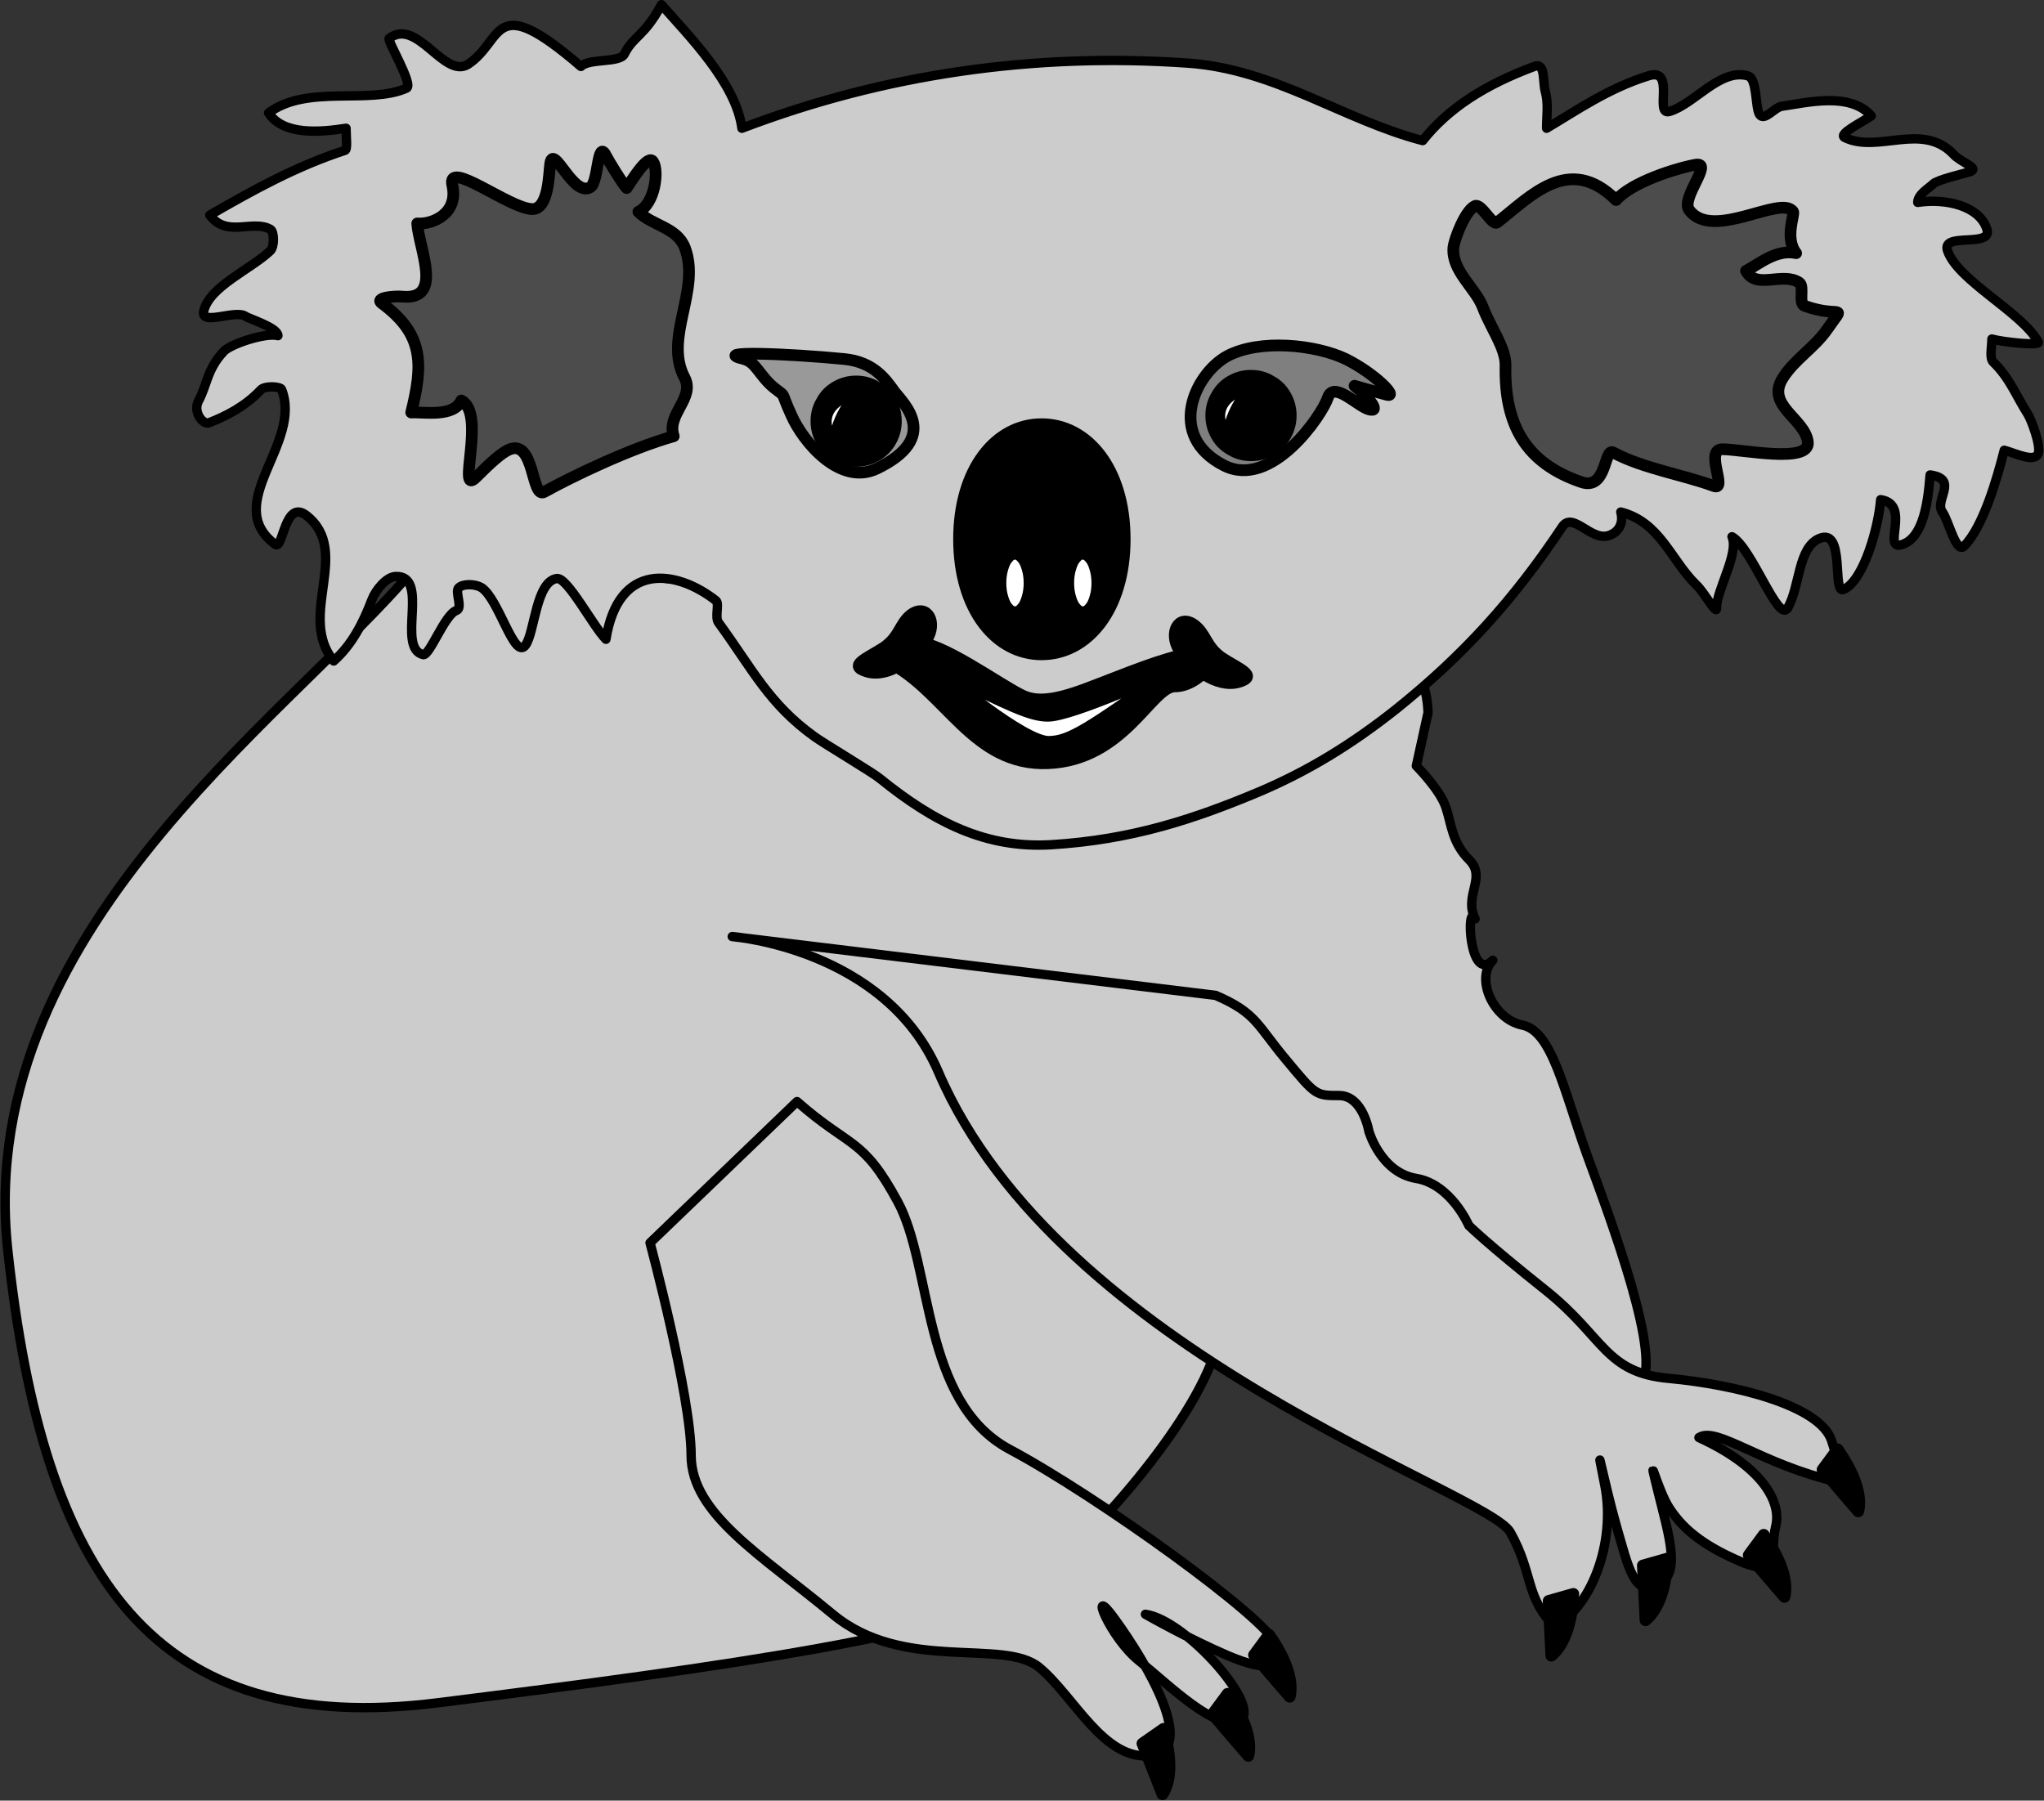 <svg xmlns="http://www.w3.org/2000/svg" xml:space="preserve" width="231.269" height="53.91mm" fill-rule="evenodd" stroke-linejoin="round" stroke-width="28.222" preserveAspectRatio="xMidYMid" version="1.2" viewBox="0 0 6119 5391"><rect x="0" y="0" width="6119" height="5391" fill="#333333" stroke="none"/><defs class="ClipPathGroup"><clipPath id="a" clipPathUnits="userSpaceOnUse"><path d="M0 0h21590v27940H0z"/></clipPath></defs><g class="SlideGroup"><g class="Slide" clip-path="url(#a)" transform="translate(-8364 -10479)"><g class="Page"><g class="Group"><g class="com.sun.star.drawing.ClosedBezierShape"><path fill="none" d="M8364 12122h4943v3485H8364z" class="BoundingBox"/><path fill="#ccc" d="M9639 12137c-335 440-1357 1093-1252 2082 106 988 441 1464 1288 1358 846-106 1606-212 1782-353 177-141 477-476 547-705 71-230 1200 176 1270 106 71-71-88-494-159-688-70-195-105-372-194-389-88-18-141-141-88-194-72 72-80-179-53-124-35-70 35-123-17-176-53-53-53-106-71-159s-88-123-88-123l35-159s0-141-88-177z"/><path fill="none" stroke="#000" stroke-width="28" d="M9639 12137c-335 440-1357 1093-1252 2082 106 988 441 1464 1288 1358 846-106 1606-212 1782-353 177-141 477-476 547-705 71-230 1200 176 1270 106 71-71-88-494-159-688-70-195-105-372-194-389-88-18-141-141-88-194-72 72-80-179-53-124-35-70 35-123-17-176-53-53-53-106-71-159s-88-123-88-123l35-159s0-141-88-177z"/></g><g class="com.sun.star.drawing.ClosedBezierShape"><path fill="none" d="M8939 10479h5544v2546H8939z" class="BoundingBox"/><path fill="#ccc" d="M11920 10668c-457-32-908 32-1335 195-17-134-159-277-241-370-52 97-83 92-111 148-14 27-105 12-130 37-268-231-229-79-337-7-72 47-153-141-237-77-7 6 74 139 52 149-112 50-297-12-413 74 44 68 155 58 232 46 0 25 5 64-3 66-147 48-275 119-405 194 51 69 129 12 182 43 11 7 12 52-1 64-58 55-182 107-199 180-11 46 95-5 125 16 12 8 97 34 97 58-36-10-143 25-163 48-50 54-48 98-75 148-17 33 14 71 31 65 54-21 110-50 156-99 12-13 59-10 62-1 64 162-182 342-19 464 24 17 28-137 93-87 138 108-29 301 82 436 55-49 88-114 115-185 12-30 44-67 70-68 105-5 1 215 83 234 19 4 65-121 99-132 21-7-5-56 7-68 13-13 49-12 68-1 53 34 98 218 132 173 28-38 31-191 94-200 32-4 109 144 147 182 37-233 210-209 329-116 12 9-4 49 8 66 103 141 150 243 288 342 23 17 175 108 194 124 163 132 318 211 515 199 242-15 428-77 623-159 146-62 278-143 410-248 198-159 349-324 496-545 31-46 85 42 137 27 29-8 48-35 38-71 118 30 150 144 226 218 25 23 62 94 61 69-2-49 68-164 46-213 60 33 139 262 167 213 37-65 30-181 95-208 78-33 37 168 72 153 61-27 105-189 111-269 95 14-2 160 68 133 60-23 74-127 80-207 88 12 11 77 37 111 19 27 41 126 65 102 58-59 99-205 120-287 36 10 92 38 102 9 8-22-20-99-32-118-34-53-54-108-103-155-12-12-4-45-4-69 36 10 146 21 139 9-50-90-242-184-272-274-18-56 136-7 118-64-22-69-122-93-207-80 0-24 34-43 46-55 13-13 89-30 111-37 29-11-27-27-50-52-93-98-226-2-325-50-23-10 53-47 79-65-64-73-195-39-267-29-22 2-54 48-68 24-13-23-6-108-35-115-83-23-161 86-235 107-45 12 20-133-62-107-120 37-217 105-305 157 0-37 6-75-4-110-8-30 1-88-33-75-148 55-257 125-334 222-238-62-442-214-703-232z"/><path fill="none" stroke="#000" stroke-width="28" d="M11920 10668c-457-32-908 32-1335 195-17-134-159-277-241-370-52 97-83 92-111 148-14 27-105 12-130 37-268-231-229-79-337-7-72 47-153-141-237-77-7 6 74 139 52 149-112 50-297-12-413 74 44 68 155 58 232 46 0 25 5 64-3 66-147 48-275 119-405 194 51 69 129 12 182 43 11 7 12 52-1 64-58 55-182 107-199 180-11 46 95-5 125 16 12 8 97 34 97 58-36-10-143 25-163 48-50 54-48 98-75 148-17 33 14 71 31 65 54-21 110-50 156-99 12-13 59-10 62-1 64 162-182 342-19 464 24 17 28-137 93-87 138 108-29 301 82 436 55-49 88-114 115-185 12-30 44-67 70-68 105-5 1 215 83 234 19 4 65-121 99-132 21-7-5-56 7-68 13-13 49-12 68-1 53 34 98 218 132 173 28-38 31-191 94-200 32-4 109 144 147 182 37-233 210-209 329-116 12 9-4 49 8 66 103 141 150 243 288 342 23 17 175 108 194 124 163 132 318 211 515 199 242-15 428-77 623-159 146-62 278-143 410-248 198-159 349-324 496-545 31-46 85 42 137 27 29-8 48-35 38-71 118 30 150 144 226 218 25 23 62 94 61 69-2-49 68-164 46-213 60 33 139 262 167 213 37-65 30-181 95-208 78-33 37 168 72 153 61-27 105-189 111-269 95 14-2 160 68 133 60-23 74-127 80-207 88 12 11 77 37 111 19 27 41 126 65 102 58-59 99-205 120-287 36 10 92 38 102 9 8-22-20-99-32-118-34-53-54-108-103-155-12-12-4-45-4-69 36 10 146 21 139 9-50-90-242-184-272-274-18-56 136-7 118-64-22-69-122-93-207-80 0-24 34-43 46-55 13-13 89-30 111-37 29-11-27-27-50-52-93-98-226-2-325-50-23-10 53-47 79-65-64-73-195-39-267-29-22 2-54 48-68 24-13-23-6-108-35-115-83-23-161 86-235 107-45 12 20-133-62-107-120 37-217 105-305 157 0-37 6-75-4-110-8-30 1-88-33-75-148 55-257 125-334 222-238-62-442-214-703-232z"/></g><g class="com.sun.star.drawing.ClosedBezierShape"><path fill="none" d="M9484 10915h962v1058h-962z" class="BoundingBox"/><path fill="#4c4c4c" d="M9718 11033c-17-79 170 70 239 72 50 1 50-107 54-134 8-69 69 102 121 68 24-16 20-146 46-94 7 14 50 85 62 97 17-25 64-103 79-79 18 26 6 127-44 150 42 42 115 46 139 107 49 128-64 269-1 389 33 62-55 110-32 176-134 38-309 123-388 167-39 21-28-160-105-127-23 10-55 39-99 83-60 61 32-191-44-230-23 51-112 34-150 36 35-142 40-233-88-327-23-17 38-22 61-20 125 12 50-143 45-219 43 4 125-28 105-115z"/><path fill="none" stroke="#000" stroke-width="35" d="M9718 11033c-17-79 170 70 239 72 50 1 50-107 54-134 8-69 69 102 121 68 24-16 20-146 46-94 7 14 50 85 62 97 17-25 64-103 79-79 18 26 6 127-44 150 42 42 115 46 139 107 49 128-64 269-1 389 33 62-55 110-32 176-134 38-309 123-388 167-39 21-28-160-105-127-23 10-55 39-99 83-60 61 32-191-44-230-23 51-112 34-150 36 35-142 40-233-88-327-23-17 38-22 61-20 125 12 50-143 45-219 43 4 125-28 105-115z"/></g><g class="com.sun.star.drawing.ClosedBezierShape"><path fill="none" d="M12697 10954h1189v1001h-1189z" class="BoundingBox"/><path fill="#4c4c4c" d="M12871 11573c1-52-45-113-68-174-22-58-94-109-88-179 3-26 35-110 64-124 19-10 52 60 67 49 100-78 215-207 356-67 47-54 182-96 239-106 53-8-47 101-20 136 70 94 276-48 311 5 5 8-26 80 9 124-59-13-112 33-150 53 31 57 108 2 159 35 17 11-4 63 17 70 109 39 124-13 67 70-39 56-97 89-133 146-52 82 66 121 75 191 8 66-197 22-256 22-55 1 18 127-26 110-89-33-213-53-300-100-29-17-18 116-97 88-163-56-230-168-226-349z"/><path fill="none" stroke="#000" stroke-width="35" d="M12871 11573c1-52-45-113-68-174-22-58-94-109-88-179 3-26 35-110 64-124 19-10 52 60 67 49 100-78 215-207 356-67 47-54 182-96 239-106 53-8-47 101-20 136 70 94 276-48 311 5 5 8-26 80 9 124-59-13-112 33-150 53 31 57 108 2 159 35 17 11-4 63 17 70 109 39 124-13 67 70-39 56-97 89-133 146-52 82 66 121 75 191 8 66-197 22-256 22-55 1 18 127-26 110-89-33-213-53-300-100-29-17-18 116-97 88-163-56-230-168-226-349z"/></g><g class="com.sun.star.drawing.ClosedBezierShape"><path fill="none" d="M11910 11495h634v411h-634z" class="BoundingBox"/><path fill="#7f7f7f" d="M12029 11873c-176-89-88-275 9-328 98-52 265-34 355 9 88 44 158 116 123 107s-97-27-97-27c44 36 79 80 44 71s-107-88-124-35c-18 53-168 274-310 203z"/><path fill="none" stroke="#000" stroke-width="35" d="M12029 11873c-176-89-88-275 9-328 98-52 265-34 355 9 88 44 158 116 123 107s-97-27-97-27c44 36 79 80 44 71s-107-88-124-35c-18 53-168 274-310 203z"/></g><g class="com.sun.star.drawing.ClosedBezierShape"><path fill="none" d="M10548 11520h570v393h-570z" class="BoundingBox"/><path fill="#999" d="M10989 11882c192-93 80-195 53-230-26-36-61-89-150-98-163-16-406-26-301 0 36 9 45 48 89 85 41 33 17 4 53 83 35 80 146 213 256 160z"/><path fill="none" stroke="#000" stroke-width="35" d="M10989 11882c192-93 80-195 53-230-26-36-61-89-150-98-163-16-406-26-301 0 36 9 45 48 89 85 41 33 17 4 53 83 35 80 146 213 256 160z"/></g><g class="com.sun.star.drawing.ClosedBezierShape"><path fill="none" d="M11972 11586h275v275h-275z" class="BoundingBox"/><path d="M12228 11723c0-21-5-41-16-60-10-18-25-33-44-43-18-11-38-16-59-16s-41 5-60 16c-18 10-33 25-43 44-11 18-16 38-16 59s5 41 16 60c10 18 25 33 44 43 18 11 38 16 59 16s41-5 60-16c18-10 33-25 43-43 11-19 16-39 16-60z"/><path fill="none" stroke="#000" stroke-width="35" d="M12228 11723c0-21-5-41-16-60-10-18-25-33-44-43-18-11-38-16-59-16s-41 5-60 16c-18 10-33 25-43 44-11 18-16 38-16 59s5 41 16 60c10 18 25 33 44 43 18 11 38 16 59 16s41-5 60-16c18-10 33-25 43-43 11-19 16-39 16-60z"/></g><g class="com.sun.star.drawing.ClosedBezierShape"><path fill="none" d="M10790 11603h275v275h-275z" class="BoundingBox"/><path d="M11046 11740c0-21-5-41-16-60-10-18-25-33-44-43-18-11-38-16-59-16s-41 5-60 16c-18 10-33 25-43 44-11 18-16 38-16 59s5 41 16 60c10 18 25 33 44 43 18 11 38 16 59 16s41-5 60-16c18-10 33-25 43-43 11-19 16-39 16-60z"/><path fill="none" stroke="#000" stroke-width="35" d="M11046 11740c0-21-5-41-16-60-10-18-25-33-44-43-18-11-38-16-59-16s-41 5-60 16c-18 10-33 25-43 44-11 18-16 38-16 59s5 41 16 60c10 18 25 33 44 43 18 11 38 16 59 16s41-5 60-16c18-10 33-25 43-43 11-19 16-39 16-60z"/></g><g class="com.sun.star.drawing.ClosedBezierShape"><path fill="none" d="M11996 11616h137v192h-137z" class="BoundingBox"/><path fill="#fff" d="M12114 11634c-133 35-106 120-72 155 0-81 72-155 72-155z"/><path fill="none" stroke="#000" stroke-width="35" d="M12114 11634c-133 35-106 120-72 155 0-81 72-155 72-155z"/></g><g class="com.sun.star.drawing.ClosedBezierShape"><path fill="none" d="M10818 11633h137v192h-137z" class="BoundingBox"/><path fill="#fff" d="M10936 11651c-133 35-106 120-72 155 0-81 72-155 72-155z"/><path fill="none" stroke="#000" stroke-width="35" d="M10936 11651c-133 35-106 120-72 155 0-81 72-155 72-155z"/></g><g class="com.sun.star.drawing.ClosedBezierShape"><path fill="none" d="M11217 11731h533v726h-533z" class="BoundingBox"/><path d="M11482 12438c138 0 249-134 249-345 0-210-111-344-249-344-137 0-247 134-247 344 0 211 110 345 247 345z"/><path fill="none" stroke="#000" stroke-width="35" d="M11482 12438c138 0 249-134 249-345 0-210-111-344-249-344-137 0-247 134-247 344 0 211 110 345 247 345z"/></g><g class="com.sun.star.drawing.ClosedBezierShape"><path fill="none" d="M11341 12119h124v212h-124z" class="BoundingBox"/><path fill="#fff" d="M11446 12225v-1c0-15-2-30-6-43-4-14-9-25-16-32-6-8-14-12-21-12h-2c-7 0-14 4-20 12-7 7-12 18-16 32-4 13-6 28-6 43 0 16 2 31 6 44 4 14 9 25 16 32 6 8 14 12 22 12 7 0 15-4 21-12 7-7 12-18 16-32 4-13 6-28 6-43z"/><path fill="none" stroke="#000" stroke-width="35" d="M11446 12225v-1c0-15-2-30-6-43-4-14-9-25-16-32-6-8-14-12-21-12h-2c-7 0-14 4-20 12-7 7-12 18-16 32-4 13-6 28-6 43 0 16 2 31 6 44 4 14 9 25 16 32 6 8 14 12 22 12 7 0 15-4 21-12 7-7 12-18 16-32 4-13 6-28 6-43z"/></g><g class="com.sun.star.drawing.ClosedBezierShape"><path fill="none" d="M11544 12119h124v212h-124z" class="BoundingBox"/><path fill="#fff" d="M11649 12225v-1c0-15-2-30-6-43-4-14-9-25-16-32-6-8-14-12-21-12h-2c-7 0-14 4-20 12-7 7-12 18-16 32-4 13-6 28-6 43 0 16 2 31 6 44 4 14 9 25 16 32 6 8 14 12 22 12 7 0 15-4 21-12 7-7 12-18 16-32 4-13 6-28 6-43z"/><path fill="none" stroke="#000" stroke-width="35" d="M11649 12225v-1c0-15-2-30-6-43-4-14-9-25-16-32-6-8-14-12-21-12h-2c-7 0-14 4-20 12-7 7-12 18-16 32-4 13-6 28-6 43 0 16 2 31 6 44 4 14 9 25 16 32 6 8 14 12 22 12 7 0 15-4 21-12 7-7 12-18 16-32 4-13 6-28 6-43z"/></g><g class="com.sun.star.drawing.ClosedBezierShape"><path fill="none" d="M11000 12383h1007v400h-1007z" class="BoundingBox"/><path d="M11024 12462c172 87 252 311 477 302 229-9 310-230 380-230 71 0 141-89 88-98-52-9-149 26-265 71-115 44-212 89-282 53-71-35-239-159-319-159-79 0-96 52-79 61z"/><path fill="none" stroke="#000" stroke-width="35" d="M11024 12462c172 87 252 311 477 302 229-9 310-230 380-230 71 0 141-89 88-98-52-9-149 26-265 71-115 44-212 89-282 53-71-35-239-159-319-159-79 0-96 52-79 61z"/></g><g class="com.sun.star.drawing.ClosedBezierShape"><path fill="none" d="M11156 12467h735v252h-735z" class="BoundingBox"/><path fill="#fff" d="M11501 12622c75 0 371-137 371-137-248 176-305 214-367 215-75 3-312-198-331-213 217 107 276 135 327 135z"/><path fill="none" stroke="#000" stroke-width="35" d="M11501 12622c75 0 371-137 371-137-248 176-305 214-367 215-75 3-312-198-331-213 217 107 276 135 327 135z"/></g><g class="com.sun.star.drawing.ClosedBezierShape"><path fill="none" d="M11863 12322h254v221h-254z" class="BoundingBox"/><path d="M11939 12350c36 27 34 64 82 98 50 33 113 55 50 73-65 18-144-44-177-96-32-51-2-109 45-75z"/><path fill="none" stroke="#000" stroke-width="35" d="M11939 12350c36 27 34 64 82 98 50 33 113 55 50 73-65 18-144-44-177-96-32-51-2-109 45-75z"/></g><g class="com.sun.star.drawing.ClosedBezierShape"><path fill="none" d="M10917 12291h254v221h-254z" class="BoundingBox"/><path d="M11092 12319c-35 27-33 64-81 98-50 33-113 55-50 73 65 18 144-44 177-96 33-51 2-109-46-75z"/><path fill="none" stroke="#000" stroke-width="35" d="M11092 12319c-35 27-33 64-81 98-50 33-113 55-50 73 65 18 144-44 177-96 33-51 2-109-46-75z"/></g><g class="com.sun.star.drawing.ClosedBezierShape"><path fill="none" d="M10542 13269h3343v2094h-3343z" class="BoundingBox"/><path fill="#ccc" d="M12003 13459c123 53 123 88 212 194 88 106 88 106 158 106 71 0 89 107 89 107s35 123 141 141c105 17 158 141 158 141s53 53 230 194 177 247 371 264c194 18 450 80 485 186s18 124 18 124c-230-53-362-168-415-133 194 89 247 195 230 265-18 71 17 159-106 106-124-53-177-106-212-159-35-52-70-195-35-52 35 141 70 247 0 282-71 35-88-53-124-177-35-123-70-300-35-123 35 176-44 370-151 423-88-88-62-158-132-282-71-123-1350-535-1712-1378-159-370-617-405-617-405z"/><path fill="none" stroke="#000" stroke-width="28" d="M12003 13459c123 53 123 88 212 194 88 106 88 106 158 106 71 0 89 107 89 107s35 123 141 141c105 17 158 141 158 141s53 53 230 194 177 247 371 264c194 18 450 80 485 186s18 124 18 124c-230-53-362-168-415-133 194 89 247 195 230 265-18 71 17 159-106 106-124-53-177-106-212-159-35-52-70-195-35-52 35 141 70 247 0 282-71 35-88-53-124-177-35-123-70-300-35-123 35 176-44 370-151 423-88-88-62-158-132-282-71-123-1350-535-1712-1378-159-370-617-405-617-405z"/></g><g class="com.sun.star.drawing.ClosedBezierShape"><path fill="none" d="M10296 13762h1905v1990h-1905z" class="BoundingBox"/><path fill="#ccc" d="M10750 13777c160 141 196 105 301 299 106 194 71 600 335 742 265 141 778 512 795 582 18 71-17 88-141 36-123-53-247-124-247-124 124 18 353 282 282 318-70 35-211-106-299-177-90-70-160-247-72-123 89 123 248 388 107 405-142 18-230-176-336-264s-406 17-618-159-424-300-424-476c0-178-123-636-123-636z"/><path fill="none" stroke="#000" stroke-width="28" d="M10750 13777c160 141 196 105 301 299 106 194 71 600 335 742 265 141 778 512 795 582 18 71-17 88-141 36-123-53-247-124-247-124 124 18 353 282 282 318-70 35-211-106-299-177-90-70-160-247-72-123 89 123 248 388 107 405-142 18-230-176-336-264s-406 17-618-159-424-300-424-476c0-178-123-636-123-636z"/></g><g class="Group"><g class="com.sun.star.drawing.ClosedBezierShape"><path fill="none" d="M13802 14800h147v223h-147z" class="BoundingBox"/><path d="M13865 14818c62 88 71 150 62 186-54-62-107-125-107-125z"/><path fill="none" stroke="#000" stroke-width="35" d="M13865 14818c62 88 71 150 62 186-54-62-107-125-107-125z"/></g></g><g class="Group"><g class="com.sun.star.drawing.ClosedBezierShape"><path fill="none" d="M13581 15056h147v223h-147z" class="BoundingBox"/><path d="M13644 15074c62 88 71 150 62 186-54-62-107-125-107-125z"/><path fill="none" stroke="#000" stroke-width="35" d="M13644 15074c62 88 71 150 62 186-54-62-107-125-107-125z"/></g></g><g class="Group"><g class="com.sun.star.drawing.ClosedBezierShape"><path fill="none" d="M12100 15355h147v223h-147z" class="BoundingBox"/><path d="M12163 15373c62 88 71 150 62 186-54-62-107-125-107-125z"/><path fill="none" stroke="#000" stroke-width="35" d="M12163 15373c62 88 71 150 62 186-54-62-107-125-107-125z"/></g></g><g class="Group"><g class="com.sun.star.drawing.ClosedBezierShape"><path fill="none" d="M11976 15532h147v223h-147z" class="BoundingBox"/><path d="M12039 15550c62 88 71 150 62 186-54-62-107-125-107-125z"/><path fill="none" stroke="#000" stroke-width="35" d="M12039 15550c62 88 71 150 62 186-54-62-107-125-107-125z"/></g></g><g class="Group"><g class="com.sun.star.drawing.ClosedBezierShape"><path fill="none" d="M13264 15127h111v222h-111z" class="BoundingBox"/><path d="M13356 15145c-5 108-37 162-66 185-4-81-8-164-8-164z"/><path fill="none" stroke="#000" stroke-width="35" d="M13356 15145c-5 108-37 162-66 185-4-81-8-164-8-164z"/></g></g><g class="Group"><g class="com.sun.star.drawing.ClosedBezierShape"><path fill="none" d="M11766 15637h118v233h-118z" class="BoundingBox"/><path d="M11847 15655c30 104 18 165-3 196l-60-152z"/><path fill="none" stroke="#000" stroke-width="35" d="M11847 15655c30 104 18 165-3 196l-60-152z"/></g></g><g class="Group"><g class="com.sun.star.drawing.ClosedBezierShape"><path fill="none" d="M12982 15233h111v222h-111z" class="BoundingBox"/><path d="M13074 15251c-5 108-37 162-66 185-4-81-8-164-8-164z"/><path fill="none" stroke="#000" stroke-width="35" d="M13074 15251c-5 108-37 162-66 185-4-81-8-164-8-164z"/></g></g></g></g></g></g></svg>
